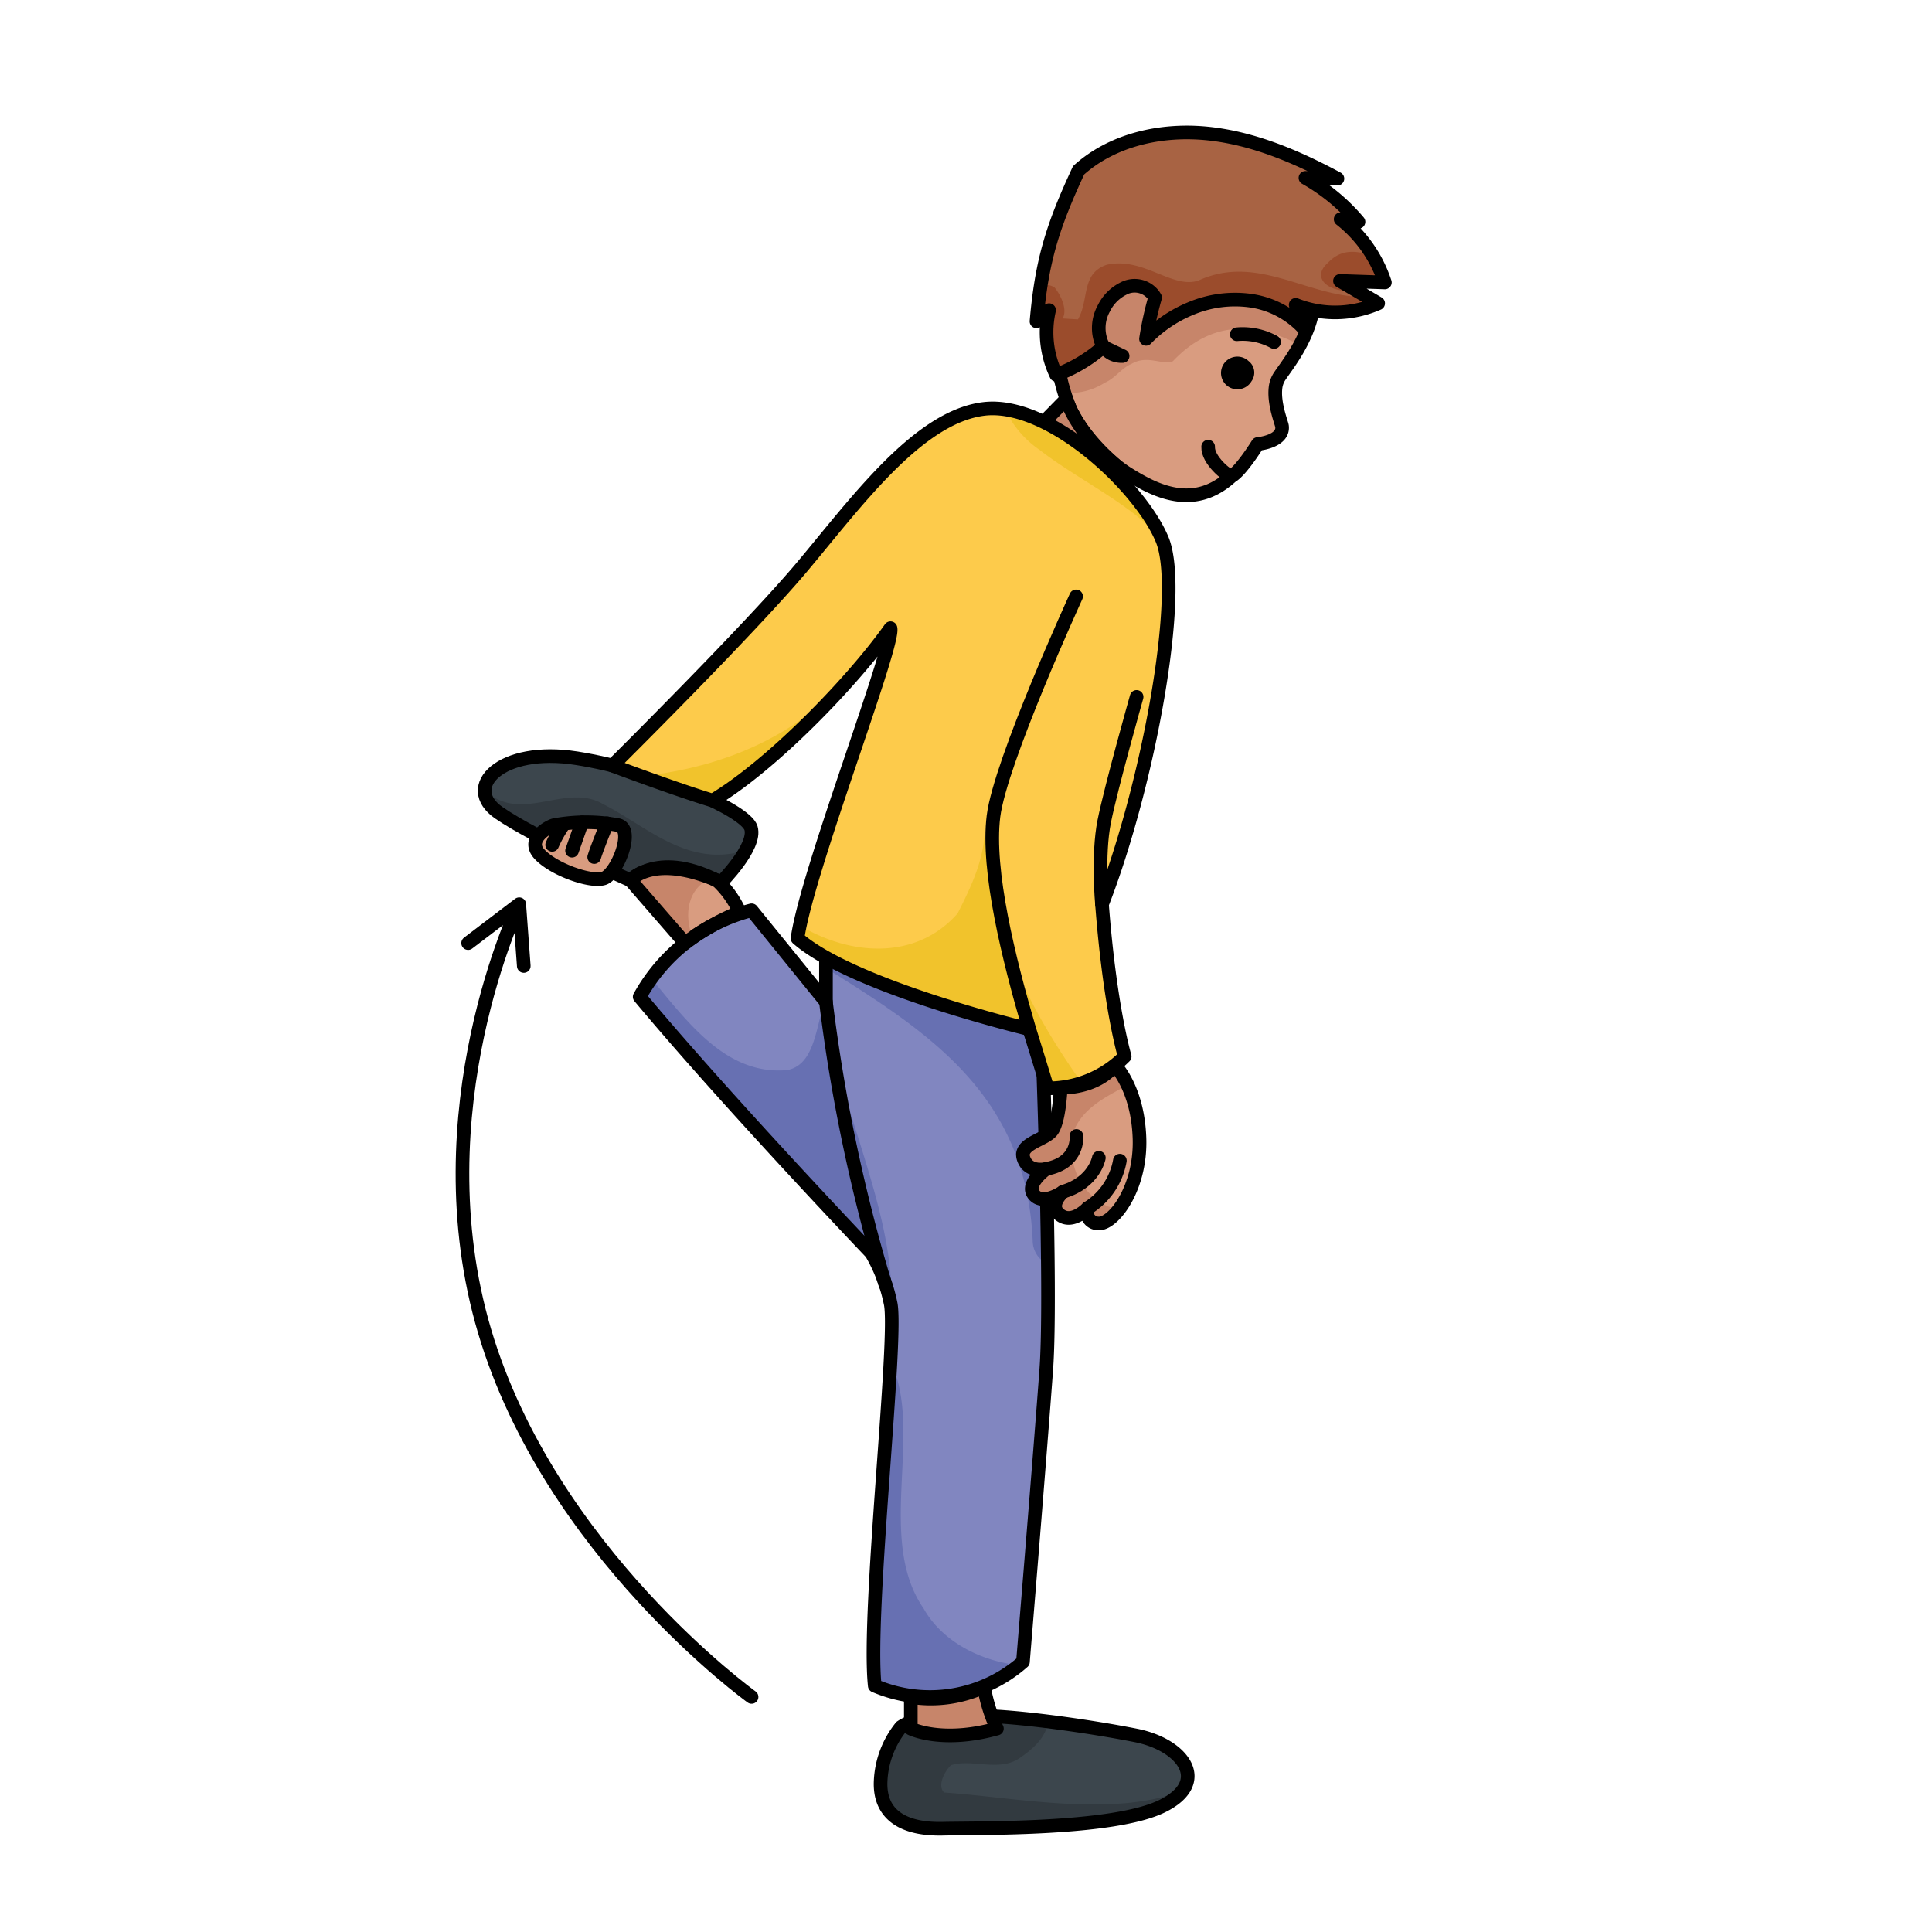 <svg id="bein_am_rücken_hochziehen" xmlns="http://www.w3.org/2000/svg" viewBox="0 0 283.465 283.465"><defs><style>.cls-1{fill:#3c464d;}.cls-2{fill:#8186c0;}.cls-12,.cls-3{fill:#d99c80;}.cls-4{fill:#323a40;}.cls-13,.cls-5{fill:none;}.cls-12,.cls-5{stroke:#000;stroke-linecap:round;stroke-linejoin:round;stroke-width:2px;}.cls-6{fill:#6770b2;}.cls-7{fill:#c7856a;}.cls-8{fill:#a86343;}.cls-9{fill:#9b4c2c;}.cls-10{fill:#fdcb4b;}.cls-11{fill:#f1c32c;}</style></defs><title>bein_am_rücken_hochziehen</title><path class="cls-1" d="M2610.12,254.62c7,1.38,11,6.88,3.88,10.38s-26.38,3.19-32.19,3.31-9.31-2.06-9.12-6.93a13.621,13.621,0,0,1,3-8c1.75-1.19,4.19-1.44,9.93-1.63C2591.38,251.56,2603.12,253.25,2610.12,254.62Z" transform="translate(-2443.484)"/><path class="cls-1" d="M2553.67,121.5c.83,2.75-4.42,8-4.42,8-9.08-4.92-13.25-.33-13.25-.33s-13.92-6.17-19.33-9.92.25-9.75,11.41-8S2552.83,118.75,2553.67,121.5Z" transform="translate(-2443.484)"/><path class="cls-2" d="M2596.33,151s1.5,38.33.67,49.83-3.43,43-3.43,43a20.609,20.609,0,0,1-21.74,3.5c-1.16-10.83,3.46-51.33,2.31-56.16a24.283,24.283,0,0,0-2.81-7.34s-21.06-22.08-33.99-37.58a26.151,26.151,0,0,1,16.42-12.69L2564.67,147v-6.5Z" transform="translate(-2443.484)"/><path class="cls-3" d="M2587.85,247.51a24.869,24.869,0,0,0,1.9,6.11c-8.13,2.26-12.63,0-12.63,0v-4.64A18.578,18.578,0,0,0,2587.85,247.51Z" transform="translate(-2443.484)"/><path class="cls-3" d="M2599.49,174.84c-.2.14-2.94,2.02-4.27.49-1.39-1.58,1.78-3.83,1.78-3.83s-2.58.67-3.33-1.5,2.91-2.67,4.08-4,1.36-6.42,1.36-6.42,5.08.26,7.94-3.29c0,0,3.37,3.29,3.62,10.71s-3.92,12.75-6.09,12.5a1.644,1.644,0,0,1-1.5-2.25s-2.25,2.42-4.08,1C2597.25,176.89,2599.3,175.01,2599.49,174.84Z" transform="translate(-2443.484)"/><path class="cls-3" d="M2548.67,129.17a14.2,14.2,0,0,1,3.34,4.66,36.025,36.025,0,0,0-8.01,4.55l-8-9.21S2539.17,125.17,2548.67,129.17Z" transform="translate(-2443.484)"/><path class="cls-4" d="M2582,263c-1-1,0-3,1-4,3-1,7,1,10-1,2.026-1.351,4.045-3.159,4.223-5.422a83.633,83.633,0,0,0-11.6-.828c-5.74.19-8.18.44-9.93,1.63a13.621,13.621,0,0,0-3,8c-.19,4.87,3.31,7.06,9.12,6.93s25.07.19,32.19-3.31a8.033,8.033,0,0,0,3.007-2.307C2606.958,266.753,2592.341,263.689,2582,263Z" transform="translate(-2443.484)"/><path class="cls-4" d="M2532,118c-5-3-11,2-16-1a3.653,3.653,0,0,1-1.323-.317,4.518,4.518,0,0,0,1.993,2.567c5.41,3.75,19.33,9.92,19.33,9.92s4.17-4.59,13.25.33a23.965,23.965,0,0,0,3.881-5.175A10.893,10.893,0,0,1,2552,125C2544,127,2538,121,2532,118Z" transform="translate(-2443.484)"/><path class="cls-5" d="M2575.69,253.38a13.621,13.621,0,0,0-3,8c-.19,4.87,3.31,7.06,9.12,6.93s25.07.19,32.19-3.31,3.12-9-3.88-10.38-18.74-3.06-24.5-2.87C2579.88,251.94,2577.44,252.19,2575.69,253.38Z" transform="translate(-2443.484)"/><path class="cls-5" d="M2549.25,129.5s5.25-5.25,4.42-8-14.42-8.5-25.59-10.25-16.83,4.25-11.41,8,19.33,9.92,19.33,9.92S2540.17,124.58,2549.25,129.5Z" transform="translate(-2443.484)"/><path class="cls-6" d="M2596.33,151l-31.66-10.5v1.543c15.359,9.6,29.365,18.725,30.33,39.957a3.82,3.82,0,0,0,2.225,3.487C2597.08,170.189,2596.33,151,2596.33,151Z" transform="translate(-2443.484)"/><path class="cls-6" d="M2564.349,147.167c-1.217,4.4-1.6,9.083-5.349,9.833-8.846.8-14.459-6.8-19.958-13.448a25.117,25.117,0,0,0-1.7,2.7c12.93,15.5,33.99,37.58,33.99,37.58a24.283,24.283,0,0,1,2.81,7.34,6.078,6.078,0,0,1,.108.763C2574.937,177.679,2566.218,161.764,2564.349,147.167Z" transform="translate(-2443.484)"/><path class="cls-6" d="M2564.271,146.509c.025.219.05.438.078.658.039-.14.076-.28.116-.419Z" transform="translate(-2443.484)"/><path class="cls-6" d="M2579,236c-7.092-10.244.088-26.072-4.863-36.239-.715,13.786-3.192,39.306-2.307,47.569a20.666,20.666,0,0,0,21.188-3.011C2587.154,243.719,2581.595,240.671,2579,236Z" transform="translate(-2443.484)"/><path class="cls-5" d="M2553.76,133.56,2564.67,147v-6.5l31.66,10.5s1.5,38.33.67,49.83-3.43,43-3.43,43a20.609,20.609,0,0,1-21.74,3.5c-1.16-10.83,3.46-51.33,2.31-56.16a24.283,24.283,0,0,0-2.81-7.34s-21.06-22.08-33.99-37.58A26.151,26.151,0,0,1,2553.76,133.56Z" transform="translate(-2443.484)"/><path class="cls-7" d="M2587.85,247.51a24.869,24.869,0,0,0,1.9,6.11c-8.13,2.26-12.63,0-12.63,0v-4.64A18.578,18.578,0,0,0,2587.85,247.51Z" transform="translate(-2443.484)"/><path class="cls-7" d="M2601,166c1.439-3.6,4.944-5.125,7.917-6.815a10.838,10.838,0,0,0-1.867-2.9c-2.86,3.55-7.94,3.29-7.94,3.29s-.19,5.09-1.36,6.42-4.83,1.83-4.08,4,3.33,1.5,3.33,1.5-3.17,2.25-1.78,3.83c1.33,1.53,4.07-.35,4.27-.49-.19.17-2.24,2.05-.49,3.41,1.83,1.42,4.08-1,4.08-1a1.644,1.644,0,0,0,1.5,2.25c.833.1,1.96-.636,3.018-1.986A15.028,15.028,0,0,0,2606,177C2602,175,2600,171,2601,166Z" transform="translate(-2443.484)"/><path class="cls-7" d="M2547.765,128.821c-8.783-3.368-11.765.349-11.765.349l8,9.21c.342-.28.7-.55,1.074-.812C2543.814,134.116,2544.351,130.422,2547.765,128.821Z" transform="translate(-2443.484)"/><path class="cls-5" d="M2599.5,174.83l-.01.01" transform="translate(-2443.484)"/><path class="cls-5" d="M2599.49,174.84c-.2.14-2.94,2.02-4.27.49-1.39-1.58,1.78-3.83,1.78-3.83s-2.58.67-3.33-1.5,2.91-2.67,4.08-4,1.36-6.42,1.36-6.42,5.08.26,7.94-3.29c0,0,3.37,3.29,3.62,10.71s-3.92,12.75-6.09,12.5a1.644,1.644,0,0,1-1.5-2.25s-2.25,2.42-4.08,1C2597.25,176.89,2599.3,175.01,2599.49,174.84Z" transform="translate(-2443.484)"/><path class="cls-5" d="M2544,138.38l-8-9.21s3.17-4,12.67,0a14.2,14.2,0,0,1,3.34,4.66A36.025,36.025,0,0,0,2544,138.38Z" transform="translate(-2443.484)"/><path class="cls-5" d="M2577.12,248.98v4.64s4.5,2.26,12.63,0a24.869,24.869,0,0,1-1.9-6.11A18.578,18.578,0,0,1,2577.12,248.98Z" transform="translate(-2443.484)"/><path class="cls-3" d="M2636.083,45.5c-.763,4.338-3.635,7.928-4.786,9.62a3.8,3.8,0,0,0-.65,1.633c-.338,2.435.887,5.32.94,5.805.212,1.934-2.556,2.48-3.556,2.584,0,0-2.468,3.992-3.9,4.756l-.057.064c-5.534,4.994-11.189,2-15.114-.445-.327-.2-.7-.458-1.106-.761a24.52,24.52,0,0,1-7.265-8.544,28.88,28.88,0,0,1-1.658-5.4s1.454-16.582,10.534-19.558C2625.441,30,2636.083,45.5,2636.083,45.5Z" transform="translate(-2443.484)"/><path class="cls-3" d="M2607.092,68.155s-.605,1.018-1.42,2.263c-9.172-3.237-10.018-7.492-10.018-7.492l4.29-4.37C2601.6,63.72,2607.092,68.155,2607.092,68.155Z" transform="translate(-2443.484)"/><path class="cls-7" d="M2609.528,53.374c2.344-1.363,4.5.276,6.05-.382,5.832-6.186,12.434-5.612,18.627-2.355a17.215,17.215,0,0,0,1.878-5.141s-10.642-15.5-26.618-10.243c-9.08,2.976-10.534,19.558-10.534,19.558a26.6,26.6,0,0,0,.72,2.823,9.608,9.608,0,0,0,5.94-1.488C2607.138,55.487,2607.981,54.032,2609.528,53.374Z" transform="translate(-2443.484)"/><path class="cls-5" d="M2598.931,54.811a28.88,28.88,0,0,0,1.658,5.4,24.52,24.52,0,0,0,7.265,8.544c.4.3.779.56,1.106.761,3.925,2.448,9.58,5.439,15.114.445l.057-.064c1.432-.764,3.9-4.756,3.9-4.756,1-.1,3.768-.65,3.556-2.584-.053-.485-1.278-3.37-.94-5.8a3.8,3.8,0,0,1,.65-1.633c1.151-1.692,4.023-5.282,4.786-9.62,0,0-10.642-15.5-26.618-10.243C2600.385,38.229,2598.931,54.811,2598.931,54.811Z" transform="translate(-2443.484)"/><path class="cls-8" d="M2646.675,41.446l-6.586-.224q2.793,1.641,5.6,3.289a15.647,15.647,0,0,1-12.1.222c.219,1.1.786,2.18,1,3.271a13.161,13.161,0,0,0-7.761-3.912,16.745,16.745,0,0,0-8.676,1.193,19.414,19.414,0,0,0-6.516,4.429,48.124,48.124,0,0,1,1.328-6.058c-.007-.008-.013-.023-.021-.031a3.293,3.293,0,0,0-.346-.5,3.481,3.481,0,0,0-4.322-.762,6.366,6.366,0,0,0-2.829,2.884,5.936,5.936,0,0,0-.339,5.034,3.53,3.53,0,0,0,.4.673l-.161-.078a22.063,22.063,0,0,1-6.889,4.12,14.478,14.478,0,0,1-1.046-9.488c-.613.55-1.227,1.092-1.848,1.641.774-8.932,2.372-13.979,6.181-22.167,5.024-4.528,12.216-6.091,18.938-5.392s13.078,3.424,19.036,6.622c-1.564-.036-3.128-.079-4.693-.115a28.45,28.45,0,0,1,7.785,6.452l-2.62-.387A19.576,19.576,0,0,1,2646.675,41.446Z" transform="translate(-2443.484)"/><path d="M2626.673,52.972a2.4,2.4,0,1,0,.424,2.976A2.151,2.151,0,0,0,2626.673,52.972Z" transform="translate(-2443.484)"/><path class="cls-5" d="M2630.414,50.181a9.615,9.615,0,0,0-5.464-1.137" transform="translate(-2443.484)"/><path class="cls-5" d="M2624.071,69.849c-.525-.015-3.417-2.359-3.325-4.31" transform="translate(-2443.484)"/><path class="cls-9" d="M2619.317,41.168c-3.845,1.271-8.072-3.508-13.417-2.329-3.845,1.27-2.574,5.115-4.259,8.025l-2.251-.139c.842-1.454-.521-3.8-1.225-4.595a3.436,3.436,0,0,0-1.961-.352c-.263,1.657-.475,3.42-.645,5.375.621-.549,1.235-1.092,1.848-1.641A14.478,14.478,0,0,0,2598.453,55a22.063,22.063,0,0,0,6.889-4.12l.161.077a3.492,3.492,0,0,1-.4-.672,5.934,5.934,0,0,1,.339-5.033,6.364,6.364,0,0,1,2.829-2.885,3.481,3.481,0,0,1,4.322.762,3.222,3.222,0,0,1,.346.5c.008.008.014.023.021.031a48.085,48.085,0,0,0-1.328,6.058,19.414,19.414,0,0,1,6.516-4.429,16.745,16.745,0,0,1,8.676-1.193A13.161,13.161,0,0,1,2634.589,48c-.212-1.091-.779-2.172-1-3.271a15.647,15.647,0,0,0,12.1-.222c-.541-.319-1.081-.635-1.622-.953C2635.656,43.854,2628.1,37.11,2619.317,41.168Z" transform="translate(-2443.484)"/><path class="cls-9" d="M2638.309,38.567c-2.712,2.4.591,4.618,4.034,3.979l-2.253-1.324,6.585.224a19.289,19.289,0,0,0-1.774-3.9C2642.526,36.752,2640.306,36.449,2638.309,38.567Z" transform="translate(-2443.484)"/><path class="cls-5" d="M2605.5,50.958a3.53,3.53,0,0,1-.4-.673,5.936,5.936,0,0,1,.339-5.034,6.366,6.366,0,0,1,2.829-2.884,3.481,3.481,0,0,1,4.322.762,3.293,3.293,0,0,1,.346.5c.008.008.014.023.021.031a48.124,48.124,0,0,0-1.328,6.058,19.414,19.414,0,0,1,6.516-4.429,16.745,16.745,0,0,1,8.676-1.193A13.161,13.161,0,0,1,2634.589,48c-.212-1.091-.779-2.172-1-3.271a15.647,15.647,0,0,0,12.1-.222q-2.8-1.652-5.6-3.289l6.586.224a19.576,19.576,0,0,0-6.489-9.28l2.62.387a28.45,28.45,0,0,0-7.785-6.452c1.565.036,3.129.079,4.693.115-5.958-3.2-12.306-5.93-19.036-6.622s-13.914.864-18.938,5.392c-3.809,8.188-5.407,13.235-6.181,22.167.621-.549,1.235-1.091,1.848-1.641A14.478,14.478,0,0,0,2598.453,55a22.063,22.063,0,0,0,6.889-4.12Z" transform="translate(-2443.484)"/><path class="cls-5" d="M2605.5,50.958l2.694,1.28a3.2,3.2,0,0,1-1.592-.332c-.095-.051-.189-.109-.276-.167A3.031,3.031,0,0,1,2605.5,50.958Z" transform="translate(-2443.484)"/><path class="cls-7" d="M2607.092,68.155s-.605,1.018-1.42,2.263c-9.172-3.237-10.018-7.492-10.018-7.492l4.29-4.37C2601.6,63.72,2607.092,68.155,2607.092,68.155Z" transform="translate(-2443.484)"/><path class="cls-5" d="M2599.944,58.556l-4.29,4.37s.846,4.255,10.018,7.492c.815-1.245,1.42-2.263,1.42-2.263S2601.6,63.72,2599.944,58.556Z" transform="translate(-2443.484)"/><path class="cls-10" d="M2560.5,137.67c1.33-9.67,14.29-43,13.64-45.5-5.64,7.95-17.43,20.12-26.1,25.29-5.5-1.67-14.71-5.13-14.71-5.13s20-19.83,27.84-29.16,17-22,26.66-23.17,23,11.5,26.17,19.17-2,36-8.83,53.5c1.16,15.16,3.33,22.33,3.33,22.33a15.755,15.755,0,0,1-11.33,4.67c-1.52-5-2.67-8.67-2.67-8.67S2568.67,144.83,2560.5,137.67Z" transform="translate(-2443.484)"/><path class="cls-11" d="M2596,66c5.761,4.481,13.157,7.737,18,13.169-2.84-6.87-13.829-17.743-23.039-19.1A14.831,14.831,0,0,0,2596,66Z" transform="translate(-2443.484)"/><path class="cls-11" d="M2537.588,113.9c3.137,1.135,7.375,2.63,10.452,3.564,8.109-4.835,18.945-15.793,24.928-23.695.015-.255.032-.51.032-.765C2564.031,106.716,2551.444,112.357,2537.588,113.9Z" transform="translate(-2443.484)"/><path class="cls-11" d="M2584,134c-5.95,6.8-15.512,6.372-23.16,1.792-.147.693-.264,1.328-.34,1.878,8.17,7.16,34,13.33,34,13.33s1.15,3.67,2.67,8.67a14.737,14.737,0,0,0,5.043-.774C2594.548,148.132,2588,135.5,2588,121,2588,126,2586,130,2584,134Z" transform="translate(-2443.484)"/><path class="cls-5" d="M2533.33,112.33s20-19.83,27.84-29.16,17-22,26.66-23.17,23,11.5,26.17,19.17-2,36-8.83,53.5c1.16,15.16,3.33,22.33,3.33,22.33a15.755,15.755,0,0,1-11.33,4.67c-1.52-5-2.67-8.67-2.67-8.67s-25.83-6.17-34-13.33c1.33-9.67,14.29-43,13.64-45.5-5.64,7.95-17.43,20.12-26.1,25.29C2542.54,115.79,2533.33,112.33,2533.33,112.33Z" transform="translate(-2443.484)"/><path class="cls-5" d="M2601.373,87.5s-11.123,24.25-12.123,32.25,2.25,21,5.25,31.25" transform="translate(-2443.484)"/><path class="cls-5" d="M2610.25,102.25s-3.75,13.25-4.75,18.25-.333,12.167-.333,12.167" transform="translate(-2443.484)"/><path class="cls-5" d="M2573.38,188.457A249.547,249.547,0,0,1,2564.667,147" transform="translate(-2443.484)"/><path class="cls-5" d="M2553.756,248.977s-29.574-21.31-39.165-53.644,5.076-62.666,5.076-62.666l.666,9.065-.666-9.065-7.5,5.708" transform="translate(-2443.484)"/><path class="cls-5" d="M2601.417,166.667s.458,3.916-4.417,4.833" transform="translate(-2443.484)"/><path class="cls-5" d="M2604.708,169.875s-.625,3.583-5.208,4.958" transform="translate(-2443.484)"/><path class="cls-5" d="M2607.792,170.292a10.336,10.336,0,0,1-4.709,6.958" transform="translate(-2443.484)"/><path class="cls-12" d="M2524.813,121.063c-.617.1-4.25,2-2.188,4.25s7.509,4.178,9.438,3.562,4.6-7.25,2.111-7.812A26,26,0,0,0,2524.813,121.063Z" transform="translate(-2443.484)"/><path class="cls-5" d="M2532.547,120.79s-1.505,3.71-1.88,4.96" transform="translate(-2443.484)"/><line class="cls-5" x1="85.389" y1="120.658" x2="83.932" y2="124.816"/><path class="cls-5" d="M2525.958,121.292a17.467,17.467,0,0,0-1.458,2.666" transform="translate(-2443.484)"/><rect class="cls-13" width="283.465" height="283.465"/></svg>
